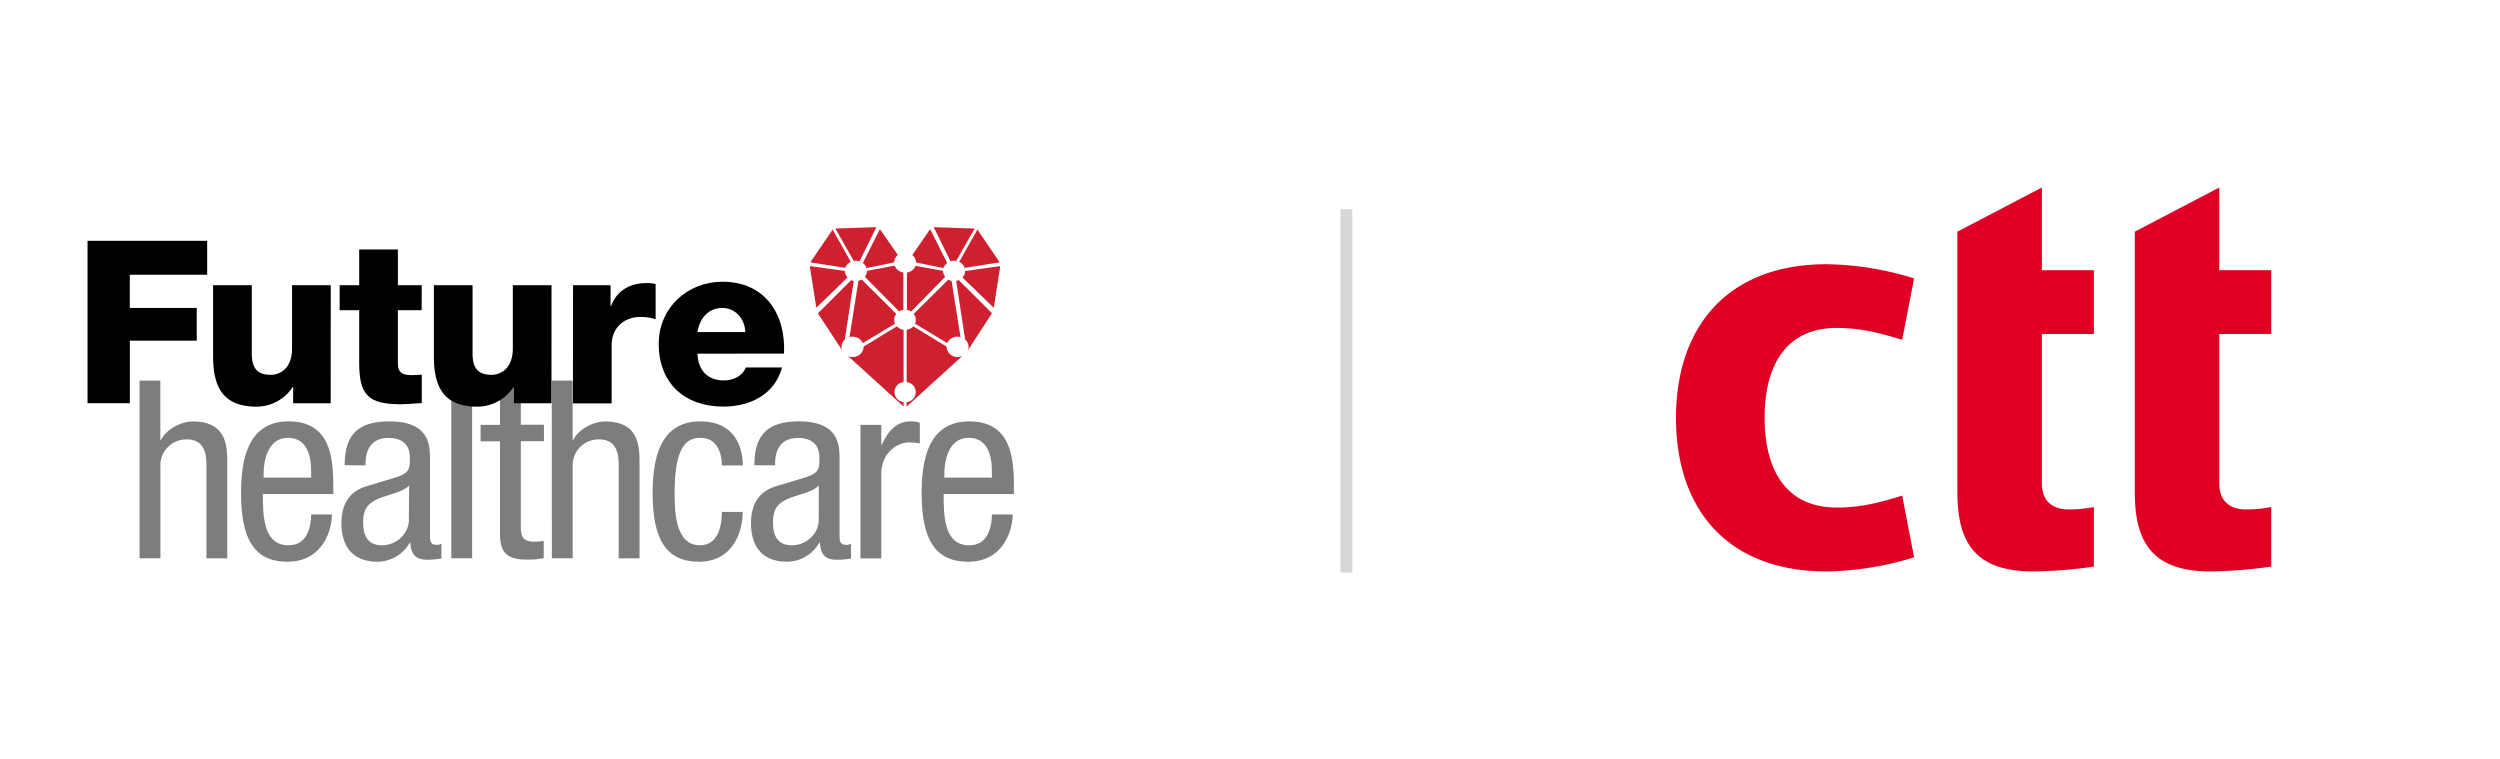 <svg xmlns="http://www.w3.org/2000/svg" viewBox="0 0 840 255"><defs><style>.cls-1{fill:#7d7d7d;}.cls-2{fill:#ce202e;}.cls-3{fill:none;stroke:#d8d6d6;stroke-miterlimit:10;stroke-width:4px;}.cls-4{fill:#df0024;}</style></defs><g id="marca"><path class="cls-1" d="M46.88,127.88h7v20h.17c1.84-3.68,6.77-6.27,10.78-6.27,11.62,0,11.54,8.86,11.54,14.21v31.77h-7V156.64c0-3.43-.25-9-6.61-9a8.69,8.69,0,0,0-8.86,9v30.93h-7Z"/><path class="cls-1" d="M88.33,166c0,6.94,0,17.22,8.61,17.22,6.68,0,7.6-6.94,7.6-10.36h7c0,4.76-2.75,15.88-15,15.88-11,0-15.55-7.52-15.55-23,0-11.12,2.17-24.16,16-24.16s15,11.87,15,21.57V166Zm16.21-5.52v-2.42c0-5-1.5-10.95-7.77-10.95-7.36,0-8.19,9-8.19,11.7v1.67Z"/><path class="cls-1" d="M115.81,156.31c0-10.12,4.35-14.72,15.05-14.72,13.62,0,13.62,8.19,13.62,12.88v25c0,1.92-.08,3.59,2.18,3.59a2.54,2.54,0,0,0,1.67-.41v5a27.26,27.26,0,0,1-4.1.42c-2.59,0-6.1,0-6.35-5.77h-.17a12.6,12.6,0,0,1-10.78,6.44c-8.36,0-12.21-5-12.21-13,0-6.35,2.68-10.62,8.45-12.37l9.44-2.85c5.18-1.58,5.1-3.09,5.1-6.77,0-4.26-2.51-6.6-7.19-6.6-7.69,0-7.69,7.1-7.69,8.78v.42Zm21.65,6.85c-2.76,2.76-8.78,3.18-12,5.27-2.26,1.42-3.43,3.17-3.43,7.1,0,4.6,1.59,7.69,6.35,7.69s9-3.84,9-8.52Z"/><path class="cls-1" d="M151.64,127.88h7v59.69h-7Z"/><path class="cls-1" d="M168,129.72h7v13h7.77v5.52H175V177c0,3.59.92,5,4.6,5a21.15,21.15,0,0,0,3.09-.25v5.77a24,24,0,0,1-5.69.5c-7.35,0-9-3-9-8.86V148.28h-6.52v-5.52H168Z"/><path class="cls-1" d="M185.4,127.88h7v20h.16c1.84-3.68,6.77-6.27,10.79-6.27,11.62,0,11.53,8.86,11.53,14.21v31.77h-7V156.64c0-3.43-.25-9-6.6-9a8.69,8.69,0,0,0-8.86,9v30.93h-7Z"/><path class="cls-1" d="M242.55,156.39c0-4.35-1.76-9.28-7.11-9.28-4.34,0-8.77,2.17-8.77,18.56,0,5.77.08,17.55,8.52,17.55,6,0,7.36-6.35,7.36-11.2h7c0,7-3.51,16.72-14.71,16.72-11,0-15.55-7.52-15.55-23,0-11.12,2.17-24.16,16-24.16,12.29,0,14.3,9.7,14.3,14.8Z"/><path class="cls-1" d="M253.47,156.31c0-10.12,4.35-14.72,15-14.72,13.62,0,13.62,8.19,13.62,12.88v25c0,1.92-.08,3.59,2.18,3.59a2.54,2.54,0,0,0,1.67-.41v5a27.26,27.26,0,0,1-4.1.42c-2.59,0-6.1,0-6.35-5.77h-.17a12.58,12.58,0,0,1-10.78,6.44c-8.36,0-12.2-5-12.2-13,0-6.35,2.67-10.62,8.44-12.37l9.44-2.85c5.19-1.58,5.1-3.09,5.1-6.77,0-4.26-2.5-6.6-7.19-6.6-7.69,0-7.69,7.1-7.69,8.78v.42Zm21.65,6.85c-2.76,2.76-8.77,3.18-11.95,5.27-2.26,1.42-3.43,3.17-3.43,7.1,0,4.6,1.59,7.69,6.35,7.69s9-3.84,9-8.52Z"/><path class="cls-1" d="M289.11,142.76h7v6.69h.16c2-4.26,4.6-7.86,9.7-7.86a7.22,7.22,0,0,1,3.09.5V149a18.46,18.46,0,0,0-3.76-.34c-3.51,0-9.19,3.26-9.19,10.62v28.34h-7Z"/><path class="cls-1" d="M317.06,166c0,6.94,0,17.22,8.61,17.22,6.68,0,7.6-6.94,7.6-10.36h7c0,4.76-2.76,15.88-15.05,15.88-11,0-15.55-7.52-15.55-23,0-11.12,2.17-24.16,16-24.16s15,11.87,15,21.57V166Zm16.21-5.52v-2.42c0-5-1.5-10.95-7.77-10.95-7.36,0-8.19,9-8.19,11.7v1.67Z"/><path d="M29.41,80.92h40.2V92.31h-26v11.16H66.1v11H43.63v21H29.41Z"/><path d="M111.11,135.49H98.5v-5.43h-.15a14.61,14.61,0,0,1-12.07,6.58c-11.39,0-14.68-6.58-14.68-17V95.83h13v23c0,5.27,2.22,7.11,6.42,7.11,2.76,0,7.11-1.84,7.11-8.87V95.83h13Z"/><path d="M141.68,104.23h-8v18c0,3.13,1.84,3.82,4.67,3.82,1.14,0,2.21-.15,3.36-.15v9.55c-2.37.08-4.74.38-7.11.38-11.08,0-13.91-3.28-13.91-14V104.23h-6.57v-8.4h6.57v-12h13v12h8Z"/><path d="M185.29,135.49H172.68v-5.43h-.15a14.63,14.63,0,0,1-12.08,6.58c-11.39,0-14.67-6.58-14.67-17V95.83h13v23c0,5.27,2.22,7.11,6.42,7.11,2.75,0,7.11-1.84,7.11-8.87V95.83h13Z"/><path d="M192.54,95.83h12.61v7h.16c1.91-5.12,6.34-7.72,11.92-7.72a13.88,13.88,0,0,1,3.06.31v11.84a16.18,16.18,0,0,0-5-.76c-6.42,0-9.78,4.43-9.78,9.4v19.64h-13Z"/><path d="M234.33,118.83c.23,5.5,3.36,9,8.86,9,3.14,0,6.19-1.38,7.41-4.36h12.16c-2.45,9.17-10.86,13.15-19.72,13.15-12.92,0-21.71-7.8-21.71-21.1,0-12.15,9.71-20.86,21.4-20.86,14.22,0,21.33,10.7,20.71,24.15Zm16.12-7.26c-.23-4.51-3.36-8.1-7.72-8.1-4.58,0-7.56,3.21-8.4,8.1Z"/><path class="cls-2" d="M322.29,88l6.12-10.86,7.49,11L324.13,90a3.51,3.51,0,0,0-1.84-2m2,3.07a3.2,3.2,0,0,1-.89,2.17l10.5,10.18,2.19-14Zm0,23a3.25,3.25,0,0,1,1.15,2.45,3,3,0,0,1-.25,1.21l8.12-12.47L322.14,94.11a4.06,4.06,0,0,1-.86.25l3,19.72M285.89,88l-6.13-10.86-7.49,11L284,90a3.53,3.53,0,0,1,1.85-2m14.72,1.27L291.31,91V91a3.19,3.19,0,0,1-.72,2l11.5,11.62a4,4,0,0,1,1.44-.52V91.58a3.69,3.69,0,0,1-2.92-2.31m-12.17,5.07-3,18.92a4,4,0,0,1,1-.13,3.71,3.71,0,0,1,3.45,2.15l10.83-6.51a3.11,3.11,0,0,1-.28-1.29,3.23,3.23,0,0,1,.72-2L289.53,93.93a4.31,4.31,0,0,1-1.09.41m.36-6.54,5.66-11.48-13.79.48,6.22,10.88a4.17,4.17,0,0,1,.71-.06,4.3,4.3,0,0,1,1.2.18m2.36,2.27,9.27-1.91a3.29,3.29,0,0,1,1.26-2.49L295.64,77l-5.73,11.38a3.48,3.48,0,0,1,1.25,1.71m-19.07-.7,2.19,14,10.5-10.18a3.24,3.24,0,0,1-.89-2.17Zm11.77,24.71,3-19.72a4.06,4.06,0,0,1-.86-.25l-11.19,11.16L283,117.74a3,3,0,0,1-.24-1.21,3.24,3.24,0,0,1,1.14-2.45m17.43-4.42-11.15,6.8v.07a3.57,3.57,0,0,1-3.71,3.41,4,4,0,0,1-1.52-.3l0,0,18.66,16.94v-1.49a3.37,3.37,0,0,1,0-6.71V110.84a3.83,3.83,0,0,1-2.23-1.18m6.27-20.39a3.66,3.66,0,0,1-2.92,2.31v12.55a4,4,0,0,1,1.44.52L317.58,93a3.19,3.19,0,0,1-.72-2V91l-9.31-1.69m12.17,5.07a4.31,4.31,0,0,1-1.09-.41L307,105.47a3.23,3.23,0,0,1,.72,2,3.27,3.27,0,0,1-.27,1.29l10.82,6.51a3.73,3.73,0,0,1,3.45-2.15,4.17,4.17,0,0,1,1,.13l-3-18.92m-.36-6.54a4.3,4.3,0,0,1,1.2-.18,4.08,4.08,0,0,1,.71.06L327.5,76.8l-13.78-.48,5.65,11.48M317,90.07a3.48,3.48,0,0,1,1.25-1.71L312.53,77l-6,8.69a3.29,3.29,0,0,1,1.26,2.49L317,90.07m-10.13,19.59a3.8,3.8,0,0,1-2.23,1.18V128.4a3.37,3.37,0,0,1,0,6.71v1.49l18.66-16.94,0,0a4,4,0,0,1-1.52.3,3.57,3.57,0,0,1-3.71-3.41v-.07l-11.16-6.8"/><line class="cls-3" x1="452.38" y1="70.32" x2="452.38" y2="192.36"/><path class="cls-4" d="M643.13,187.25A103.69,103.69,0,0,1,613.75,192c-33.14,0-50.61-20.64-50.61-51.61,0-30.76,17.47-51.61,50.61-51.61a103.35,103.35,0,0,1,29.38,4.77l-4,20.64c-8.93-2.78-14.89-4-22-4-17.07,0-24.22,12.7-24.22,30.17s7.15,30.17,24.22,30.17c7.14,0,13.1-1.19,22-4Z"/><path class="cls-4" d="M686.07,112.22v50.21c0,6.75,4.56,8.74,8.93,8.74a43.82,43.82,0,0,0,8.54-.8v20A154,154,0,0,1,683.09,192c-20.64,0-25.41-11.12-25.41-26.8V77.84L686.07,63V90.78h17.47v21.44Z"/><path class="cls-4" d="M745.67,112.22v50.21c0,6.75,4.57,8.74,8.93,8.74a43.75,43.75,0,0,0,8.54-.8v20A154,154,0,0,1,742.69,192c-20.64,0-25.4-11.12-25.4-26.8V77.84L745.67,63V90.78h17.47v21.44Z"/></g></svg>
